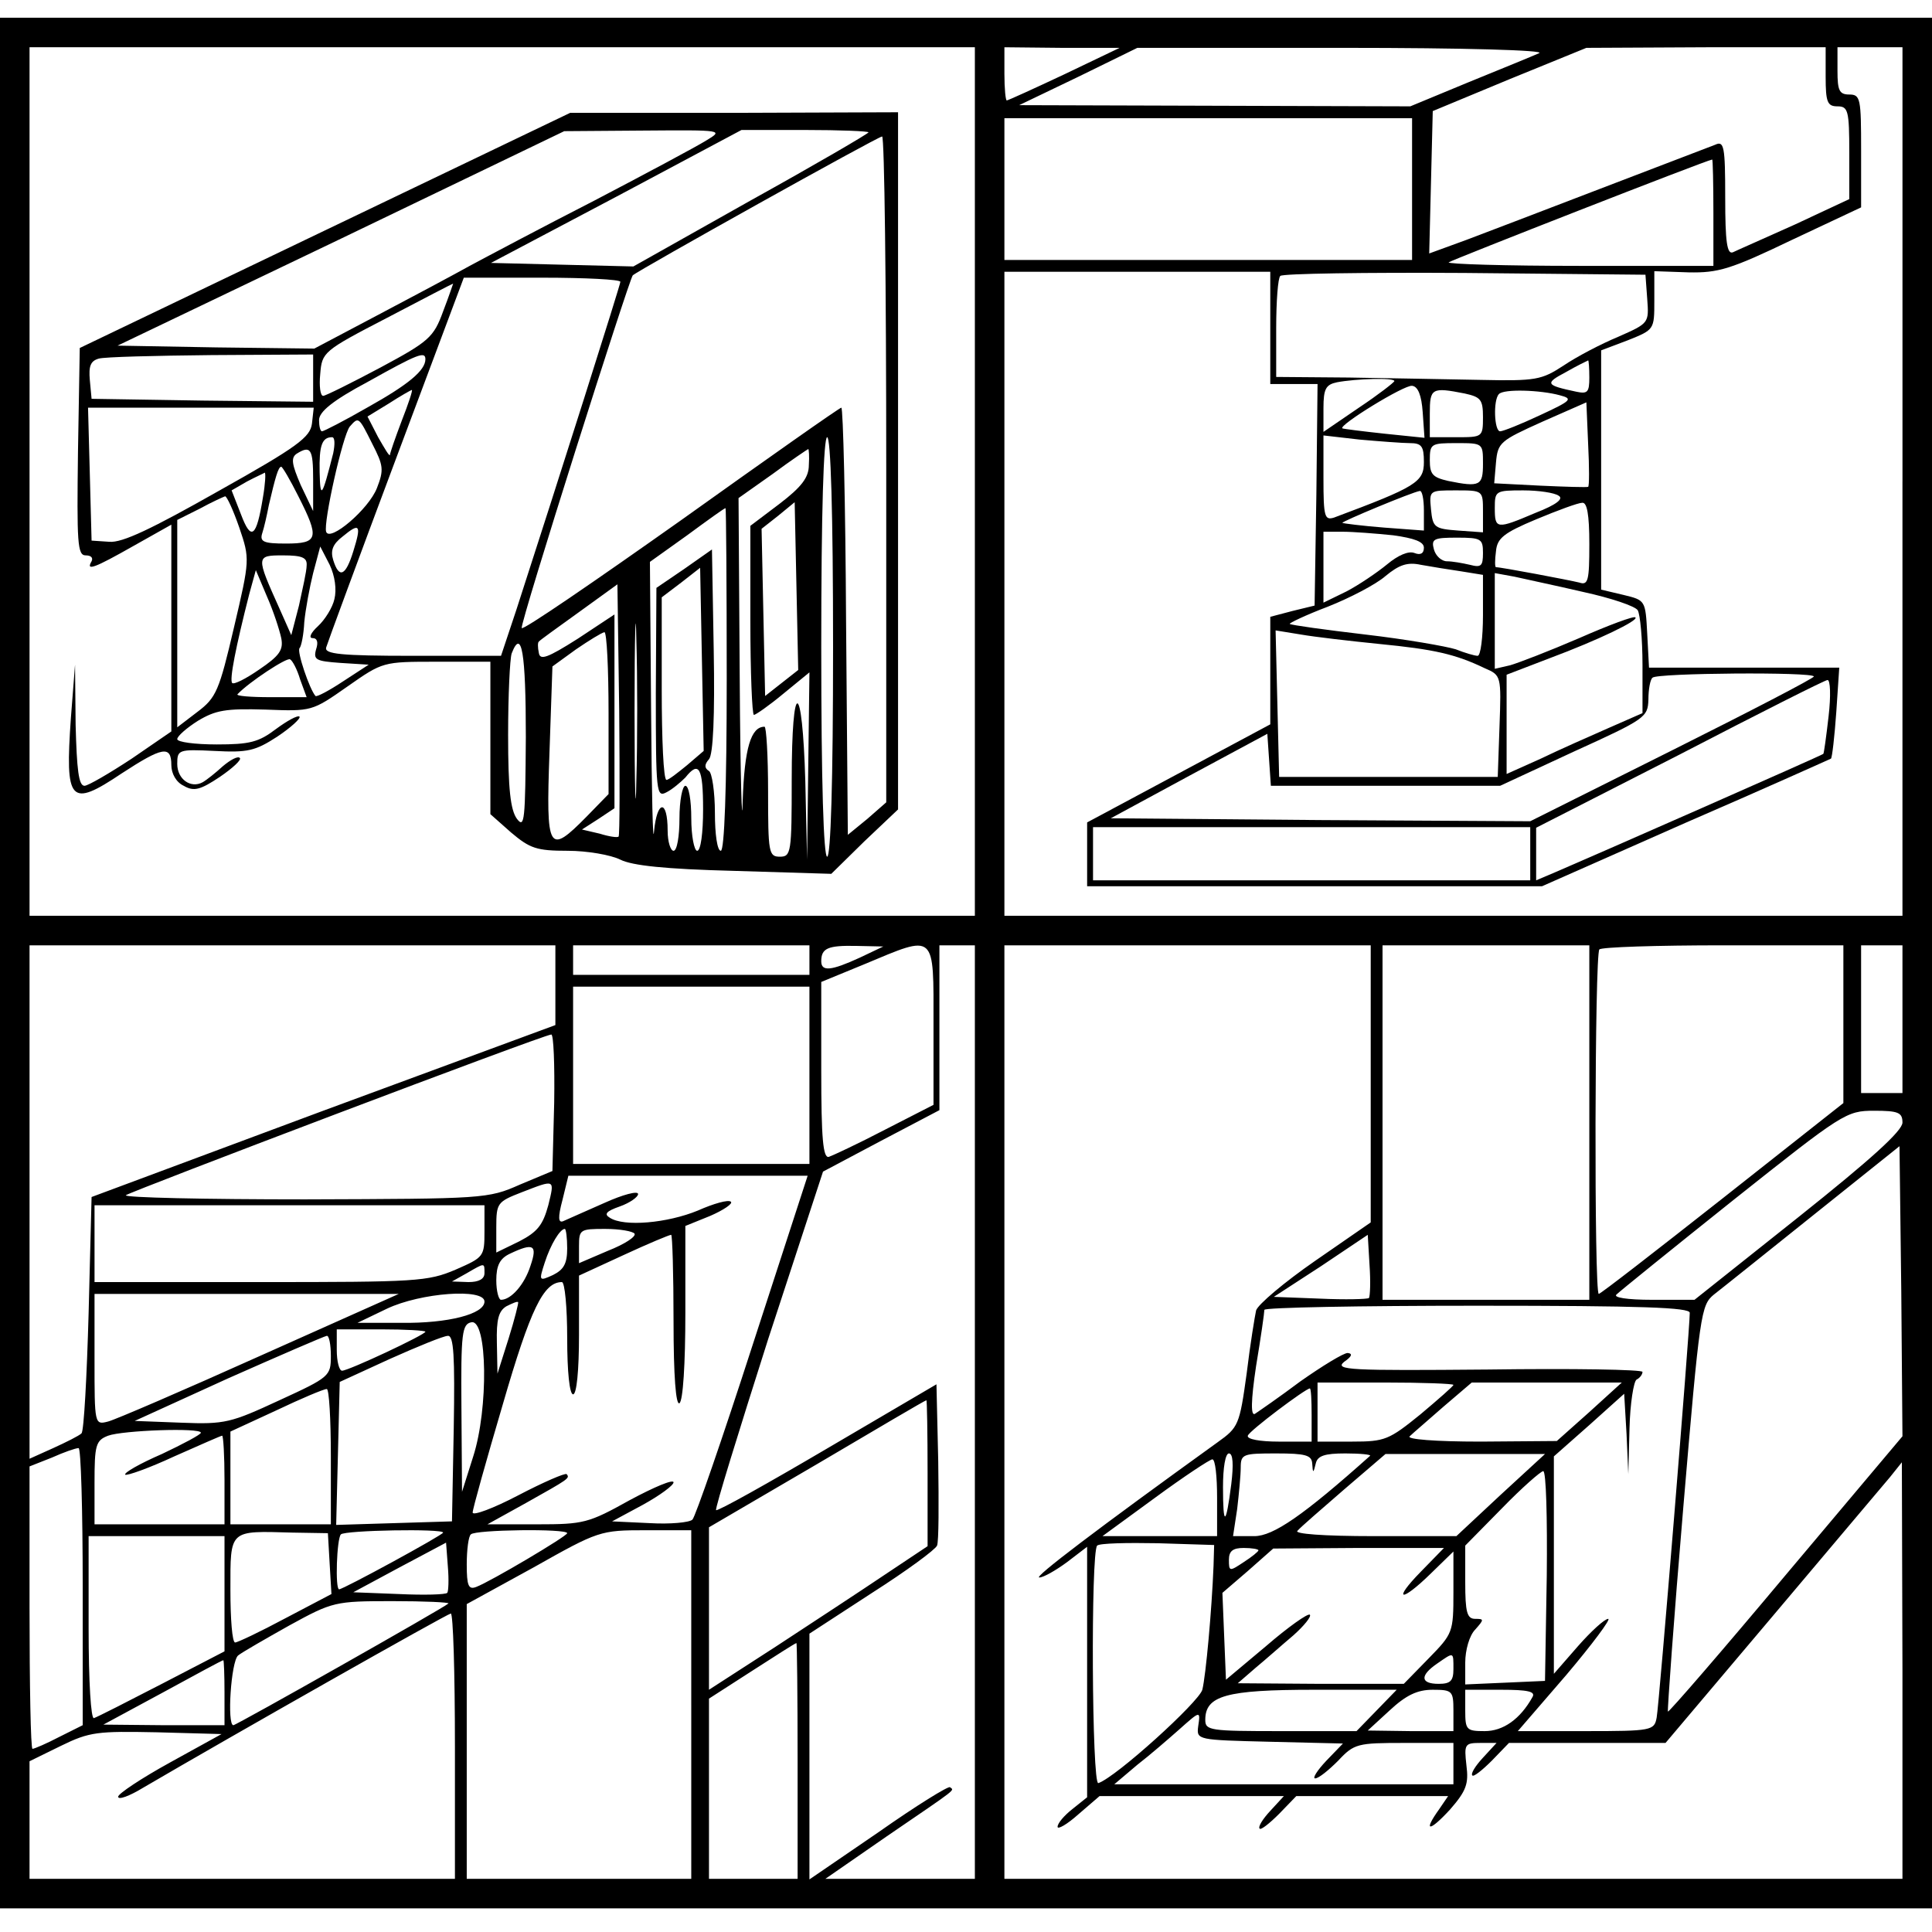 <?xml version="1.0" standalone="no"?>
<!DOCTYPE svg PUBLIC "-//W3C//DTD SVG 20010904//EN"
 "http://www.w3.org/TR/2001/REC-SVG-20010904/DTD/svg10.dtd">
<svg version="1.0" xmlns="http://www.w3.org/2000/svg"
 width="327pt" height="327pt" viewBox="0 0 327 327"
 preserveAspectRatio="xMidYMid meet">
<g transform="translate(0,327) scale(0.1,-0.1)"
fill="#000000" stroke="none">
<path d="M0 1640 l0 -1600 1635 0 1635 0 0 1600 0 1600 -1635 0 -1635 0 0
-1600z m1650 815 l0 -735 -800 0 -800 0 0 735 0 735 800 0 800 0 0 -735z m151
689 c-51 -24 -95 -44 -97 -44 -2 0 -4 20 -4 45 l0 45 98 -1 97 0 -94 -45z
m804 36 c-11 -5 -65 -27 -119 -49 l-99 -41 -331 1 -331 1 100 48 100 49 350 0
c203 0 342 -4 330 -9z m485 -40 c0 -43 3 -50 20 -50 18 0 20 -7 20 -79 l0 -78
-92 -43 c-51 -23 -99 -44 -105 -47 -10 -4 -13 18 -13 92 0 88 -2 97 -17 90
-45 -17 -365 -140 -421 -161 l-63 -23 3 120 3 121 130 54 130 53 203 1 202 0
0 -50z m130 -685 l0 -735 -760 0 -760 0 0 545 0 545 225 0 225 0 0 -95 0 -95
40 0 40 0 -2 -187 -3 -188 -37 -9 -38 -10 0 -91 0 -91 -155 -83 -155 -83 0
-54 0 -54 385 0 385 0 242 107 c134 58 245 108 247 109 2 2 6 37 9 79 l5 75
-161 0 -161 0 -3 57 c-3 57 -3 57 -40 66 l-38 9 0 203 0 202 45 17 c45 18 45
18 45 67 l0 50 58 -2 c50 -1 71 5 175 55 l117 55 0 96 c0 88 -1 95 -20 95 -17
0 -20 7 -20 40 l0 40 55 0 55 0 0 -735z m-830 495 l0 -120 -345 0 -345 0 0
120 0 120 345 0 345 0 0 -120z m510 -40 l0 -90 -227 0 c-124 0 -224 3 -221 6
5 4 434 172 446 174 1 0 2 -40 2 -90z m-112 -146 c3 -41 3 -41 -49 -64 -29
-12 -71 -34 -93 -49 -37 -24 -46 -26 -140 -24 -56 1 -156 3 -223 4 l-123 1 0
82 c0 46 3 86 7 89 4 4 144 6 312 5 l306 -3 3 -41z m-98 -133 c0 -25 -3 -28
-22 -24 -52 11 -54 14 -18 33 19 11 36 19 38 20 1 0 2 -13 2 -29z m-330 -6 c0
-2 -27 -23 -60 -45 l-60 -41 0 40 c0 33 4 40 23 44 32 6 97 8 97 2z m48 -53
l3 -43 -68 7 c-37 4 -69 8 -71 9 -7 5 105 74 118 72 10 -1 16 -16 18 -45z m71
32 c27 -6 31 -10 31 -40 0 -34 -1 -34 -45 -34 l-45 0 0 40 c0 43 3 45 59 34z
m161 -3 c23 -6 20 -9 -34 -34 -32 -15 -62 -27 -67 -27 -10 0 -12 53 -2 63 8 9
70 7 103 -2z m48 -155 c-2 -1 -38 0 -81 2 l-78 4 3 35 c3 34 7 37 78 69 l75
33 3 -71 c2 -39 2 -71 0 -72z m-302 74 c20 0 24 -5 24 -32 0 -34 -13 -42 -152
-94 -16 -5 -18 1 -18 66 l0 73 61 -7 c34 -3 73 -6 85 -6z m124 -35 c0 -37 -5
-40 -59 -29 -26 6 -31 11 -31 35 0 28 2 29 45 29 45 0 45 0 45 -35z m-100 -79
l0 -34 -67 5 c-38 3 -69 7 -71 8 -2 2 118 52 131 54 4 1 7 -14 7 -33z m100 -2
l0 -35 -42 3 c-40 3 -43 5 -46 36 -3 32 -3 32 42 32 46 0 46 0 46 -36z m128
27 c9 -5 -3 -15 -39 -29 -66 -28 -69 -28 -69 8 0 29 1 30 48 30 26 0 53 -4 60
-9z m52 -82 c0 -62 -2 -70 -17 -65 -16 4 -132 26 -141 26 -2 0 -2 12 0 27 2
22 13 31 68 54 36 15 71 28 78 28 8 1 12 -19 12 -70z m-332 15 c36 -5 52 -11
52 -21 0 -10 -6 -13 -16 -9 -10 4 -28 -4 -46 -19 -17 -14 -48 -35 -69 -46
l-39 -19 0 60 0 60 33 0 c17 0 56 -3 85 -6z m152 -30 c0 -22 -3 -25 -22 -20
-13 3 -30 6 -39 6 -9 0 -19 9 -22 20 -5 18 0 20 39 20 41 0 44 -2 44 -26z
m-37 -31 l37 -6 0 -68 c0 -38 -4 -69 -9 -69 -5 0 -22 5 -37 11 -16 5 -84 17
-153 25 -68 8 -126 16 -128 18 -2 1 27 15 64 29 38 15 82 38 98 52 23 19 37
24 60 19 17 -3 47 -8 68 -11z m207 -35 c46 -10 88 -24 92 -31 4 -7 8 -48 8
-93 l0 -81 -57 -25 c-32 -14 -84 -37 -115 -52 l-58 -26 0 84 0 84 73 28 c83
31 151 64 145 69 -2 3 -45 -13 -95 -35 -51 -22 -103 -42 -117 -46 l-26 -6 0
81 0 81 33 -6 c17 -4 70 -15 117 -26z m-345 -88 c92 -9 128 -17 178 -41 28
-12 28 -13 25 -98 l-3 -86 -185 0 -185 0 -3 124 -3 124 43 -7 c23 -4 83 -11
133 -16z m735 -55 c0 -3 -108 -59 -240 -125 l-240 -120 -355 2 -355 3 133 72
132 71 3 -44 3 -44 194 0 194 0 125 58 c121 55 125 58 126 88 0 17 3 34 7 37
7 8 273 10 273 2z m25 -67 c-4 -35 -8 -64 -9 -64 -1 -2 -399 -177 -453 -200
l-33 -14 0 44 0 45 243 124 c133 69 246 126 250 126 5 1 6 -27 2 -61z m-505
-233 l0 -45 -370 0 -370 0 0 45 0 45 370 0 370 0 0 -45z m-1650 -222 l0 -68
-393 -145 -392 -146 -5 -196 c-3 -108 -8 -200 -12 -204 -4 -4 -26 -15 -48 -25
l-40 -18 0 434 0 435 445 0 445 0 0 -67z m430 42 l0 -25 -200 0 -200 0 0 25 0
25 200 0 200 0 0 -25z m85 4 c-48 -22 -65 -24 -65 -6 0 22 11 27 59 26 l46 -1
-40 -19z m125 -114 l0 -135 -82 -42 c-46 -24 -89 -44 -95 -46 -10 -3 -13 31
-13 146 l0 150 73 30 c122 51 117 55 117 -103z m70 -655 l0 -790 -127 0 -126
0 104 72 c123 84 114 77 107 83 -2 3 -57 -31 -121 -76 l-117 -80 0 208 0 208
106 69 c58 37 107 73 110 80 3 7 3 71 2 143 l-3 130 -184 -108 c-102 -60 -186
-107 -189 -105 -2 3 38 132 88 289 l93 284 98 52 99 52 0 140 0 139 30 0 30 0
0 -790z m670 556 l0 -235 -94 -65 c-52 -36 -97 -74 -100 -84 -2 -9 -10 -57
-16 -107 -12 -87 -14 -91 -49 -116 -204 -147 -312 -229 -302 -229 7 0 28 12
47 26 l34 26 0 -212 0 -212 -25 -20 c-14 -11 -25 -24 -25 -30 0 -5 16 4 35 21
l36 31 156 0 156 0 -23 -25 c-13 -14 -21 -27 -18 -30 2 -3 17 9 33 25 l29 30
128 0 129 0 -15 -22 c-28 -39 -17 -39 18 -1 28 32 32 44 28 75 -4 36 -3 38 24
38 l27 0 -23 -25 c-13 -14 -21 -27 -18 -30 2 -3 17 9 33 25 l29 30 133 0 132
0 180 213 c98 116 188 223 200 237 l20 25 1 -352 0 -353 -760 0 -760 0 0 790
0 790 310 0 310 0 0 -234z m370 -66 l0 -300 -175 0 -175 0 0 300 0 300 175 0
175 0 0 -300z m430 167 l0 -134 -204 -161 c-113 -89 -207 -162 -210 -162 -8 0
-7 575 1 583 3 4 98 7 210 7 l203 0 0 -133z m100 8 l0 -125 -35 0 -35 0 0 125
0 125 35 0 35 0 0 -125z m-1850 -95 l0 -150 -200 0 -200 0 0 150 0 150 200 0
200 0 0 -150z m-432 -46 l-3 -116 -55 -23 c-54 -24 -61 -24 -364 -25 -170 0
-306 3 -303 7 7 6 705 271 720 272 4 1 6 -51 5 -115z m2282 -34 c0 -14 -53
-62 -176 -160 l-176 -140 -71 0 c-44 0 -67 4 -61 9 5 5 94 77 198 160 185 147
191 151 238 151 41 0 48 -3 48 -20z m-197 -765 c-108 -129 -198 -233 -200
-232 -1 2 10 157 26 345 28 331 30 343 52 361 13 10 89 71 169 135 l145 116 3
-245 2 -246 -197 -234z m-1749 389 c-51 -158 -97 -291 -102 -296 -5 -5 -38 -8
-72 -6 l-64 3 52 28 c29 16 52 33 52 38 0 6 -33 -8 -74 -30 -70 -39 -78 -41
-157 -41 l-84 0 65 36 c73 41 75 42 69 49 -3 2 -40 -14 -82 -36 -42 -22 -77
-35 -77 -29 0 6 23 88 51 183 47 162 69 207 100 207 5 0 9 -43 9 -95 0 -57 4
-95 10 -95 6 0 10 40 10 101 l0 100 76 35 c41 19 77 34 80 34 2 0 4 -66 4
-146 0 -94 4 -143 10 -139 6 4 10 66 10 153 l0 147 42 17 c23 10 39 21 35 24
-4 4 -29 -3 -56 -15 -51 -21 -125 -28 -149 -12 -10 6 -6 11 17 19 17 6 31 16
31 21 0 6 -26 -1 -57 -15 -32 -14 -63 -28 -70 -31 -8 -3 -9 6 -1 36 l10 41
203 0 202 0 -93 -286z m-346 236 c-9 -33 -18 -45 -49 -61 l-39 -19 0 43 c0 41
2 43 43 59 57 22 56 23 45 -22z m-108 -44 c0 -43 -1 -44 -49 -65 -47 -20 -66
-21 -330 -21 l-281 0 0 65 0 65 330 0 330 0 0 -44z m140 -29 c0 -26 -6 -36
-24 -45 -24 -11 -24 -10 -14 21 10 31 26 57 34 57 2 0 4 -15 4 -33z m114 25
c3 -5 -17 -18 -45 -29 l-49 -21 0 29 c0 28 2 29 44 29 25 0 47 -4 50 -8z
m1243 -109 c-3 -2 -40 -3 -83 -1 l-78 3 80 52 79 53 3 -51 c2 -28 1 -53 -1
-56z m-1419 55 c-10 -32 -33 -58 -50 -58 -4 0 -8 15 -8 33 0 25 6 37 23 45 40
19 47 15 35 -20z m-78 -13 c0 -10 -10 -15 -27 -15 l-28 1 25 14 c31 18 30 18
30 0z m-380 -140 c-129 -58 -245 -108 -257 -111 -23 -6 -23 -5 -23 105 l0 111
258 0 257 0 -235 -105z m380 92 c0 -21 -61 -37 -141 -36 l-74 0 50 24 c57 27
165 35 165 12z m41 -62 l-19 -60 -1 52 c-1 40 3 54 16 62 10 5 19 9 20 7 1 -1
-6 -29 -16 -61z m1999 43 c0 -29 -52 -665 -56 -685 -4 -22 -8 -23 -120 -23
l-115 0 82 95 c44 52 76 95 71 95 -6 0 -29 -21 -51 -46 l-41 -47 0 184 0 184
60 53 59 53 4 -68 3 -68 2 77 c1 42 7 80 12 83 6 3 10 9 10 13 0 4 -118 6
-262 4 -233 -2 -260 -1 -243 13 13 9 15 14 6 15 -7 0 -43 -22 -80 -48 -36 -27
-71 -51 -77 -55 -7 -4 -7 21 2 81 8 48 14 90 14 95 0 4 162 7 360 7 281 0 360
-3 360 -12z m-2059 -243 l-19 -60 -1 142 c-1 127 1 142 17 145 27 5 29 -146 3
-227z m-81 211 c0 -5 -130 -66 -141 -66 -5 0 -9 16 -9 35 l0 35 75 0 c41 0 75
-2 75 -4z m-160 -41 c0 -34 -2 -36 -87 -75 -82 -38 -92 -41 -166 -38 l-79 3
158 72 c88 39 162 71 167 72 4 1 7 -15 7 -34z m208 -122 l-3 -158 -98 -3 -98
-3 3 121 3 121 85 39 c47 21 91 39 98 39 10 1 12 -34 10 -156z m1692 73 c0 -2
-25 -24 -56 -50 -53 -43 -60 -46 -115 -46 l-59 0 0 50 0 50 115 0 c63 0 115
-2 115 -4z m230 -46 l-55 -49 -129 -1 c-77 0 -126 4 -120 9 5 5 31 27 57 50
l48 41 127 0 127 0 -55 -50z m-2130 -75 l0 -115 -85 0 -85 0 0 79 0 78 78 36
c42 20 80 36 85 36 4 1 7 -51 7 -114z m1660 70 l0 -45 -56 0 c-31 0 -54 4 -52
10 2 8 98 80 105 80 2 0 3 -20 3 -45z m-650 -99 l0 -123 -72 -48 c-40 -27
-124 -82 -185 -122 l-113 -73 0 138 0 137 183 107 c100 59 183 108 185 108 1
0 2 -56 2 -124z m-1230 69 c0 -3 -30 -19 -66 -36 -37 -16 -65 -32 -62 -35 3
-2 40 11 83 31 43 19 79 35 81 35 2 0 4 -34 4 -75 l0 -75 -110 0 -110 0 0 70
c0 64 2 72 23 80 24 9 157 14 157 5z m-200 -260 l0 -235 -40 -20 c-21 -11 -42
-20 -45 -20 -3 0 -5 108 -5 239 l0 239 38 15 c20 9 40 16 45 16 4 1 7 -105 7
-234z m1944 173 c-9 -71 -14 -73 -14 -5 0 33 4 57 10 57 7 0 8 -19 4 -52z
m137 35 c1 -17 2 -17 6 0 3 13 15 17 50 17 26 0 44 -2 42 -4 -113 -101 -164
-136 -196 -136 l-36 0 7 46 c3 26 6 57 6 70 0 23 4 24 60 24 50 0 60 -3 61
-17z m319 -53 l-75 -70 -139 0 c-88 0 -136 4 -130 9 5 6 41 37 79 70 l70 60
135 0 135 0 -75 -69z m-480 -5 l0 -65 -97 0 -97 0 89 65 c49 36 93 65 97 65 5
0 8 -29 8 -65z m558 -132 l-3 -178 -67 -3 -68 -3 0 37 c0 21 7 46 17 56 15 17
15 18 0 18 -14 0 -17 11 -17 62 l0 62 62 63 c34 35 66 63 70 63 5 0 7 -80 6
-177z m-2060 20 l3 -51 -78 -41 c-43 -23 -81 -41 -85 -41 -5 0 -8 40 -8 89 0
103 -3 100 105 97 l60 -1 3 -52z m192 53 c0 -4 -169 -96 -176 -96 -7 0 -4 86
3 93 7 7 173 10 173 3z m210 -1 c0 -5 -130 -82 -154 -91 -13 -5 -16 2 -16 38
0 25 3 48 7 51 7 8 163 10 163 2z m210 -290 l0 -295 -190 0 -190 0 0 233 0
232 113 62 c110 62 113 63 190 63 l77 0 0 -295z m-790 188 l0 -98 -106 -55
c-58 -30 -109 -56 -115 -58 -5 -2 -9 60 -9 152 l0 156 115 0 115 0 0 -97z
m377 1 c-3 -3 -39 -4 -82 -2 l-77 3 78 42 79 42 3 -40 c2 -23 1 -43 -1 -45z
m1297 46 c-3 -75 -13 -186 -19 -210 -6 -21 -146 -148 -176 -158 -11 -4 -13
391 -2 402 4 4 50 5 103 4 l95 -3 -1 -35z m76 26 c0 -2 -11 -11 -25 -20 -24
-16 -25 -16 -25 4 0 15 7 20 25 20 14 0 25 -2 25 -4z m275 -36 c-49 -50 -34
-53 17 -3 l38 37 0 -69 c0 -68 -1 -70 -42 -112 l-42 -43 -141 0 -140 1 30 26
c17 14 45 39 64 55 18 16 31 32 28 35 -3 3 -37 -21 -74 -53 l-68 -57 -3 73 -3
74 43 37 43 38 145 1 144 0 -39 -40z m-1646 -54 c-7 -7 -359 -206 -364 -206
-11 0 -4 108 8 118 6 5 46 28 87 51 73 40 77 41 174 41 55 0 97 -2 95 -4z m11
-241 l0 -225 -360 0 -360 0 0 99 0 100 53 26 c49 24 62 25 163 23 l109 -3 -87
-48 c-49 -27 -88 -53 -88 -58 0 -6 19 1 42 15 152 89 514 294 521 295 4 1 7
-100 7 -224z m580 -25 l0 -200 -75 0 -75 0 0 153 0 152 73 47 c39 25 73 47 75
47 1 1 2 -89 2 -199z m1110 155 c0 -20 -5 -25 -25 -25 -31 0 -32 14 -3 34 29
20 28 21 28 -9z m-2080 -40 l0 -55 -102 0 -103 1 100 54 c55 30 101 55 103 55
1 0 2 -25 2 -55z m1950 -30 l-34 -35 -128 0 c-120 0 -128 1 -128 19 0 41 35
51 184 51 l140 0 -34 -35z m130 0 l0 -35 -72 0 -73 1 37 34 c28 26 47 35 73
35 33 0 35 -2 35 -35z m134 23 c-21 -38 -50 -58 -81 -58 -31 0 -33 2 -33 35
l0 35 61 0 c45 0 58 -3 53 -12z m-566 -50 c-3 -23 -1 -23 121 -26 l124 -3 -28
-29 c-16 -17 -24 -30 -19 -30 6 0 23 14 39 30 27 29 33 30 112 30 l83 0 0 -35
0 -35 -287 0 -287 0 39 33 c22 17 53 44 70 59 37 33 37 33 33 6z"/>
<path d="M550 2880 l-415 -199 -3 -175 c-2 -155 -1 -176 13 -176 9 0 13 -4 10
-10 -10 -17 4 -12 71 26 l64 36 0 -175 0 -175 -67 -46 c-38 -25 -74 -46 -80
-46 -10 0 -13 28 -15 103 l-1 102 -7 -90 c-10 -143 -2 -153 86 -94 69 45 84
48 84 14 0 -14 8 -29 21 -35 17 -10 28 -7 61 15 22 15 37 29 34 32 -3 4 -16
-3 -29 -14 -12 -11 -27 -23 -34 -27 -20 -11 -43 5 -43 31 0 24 2 25 63 22 56
-3 69 0 106 24 24 16 40 31 38 34 -3 3 -21 -7 -40 -21 -29 -22 -44 -26 -100
-26 -37 0 -67 4 -67 9 0 5 16 19 35 31 30 18 47 21 114 19 79 -3 79 -3 139 39
60 42 60 42 151 42 l91 0 0 -129 0 -129 35 -31 c32 -27 43 -31 96 -31 33 0 73
-7 89 -15 20 -10 75 -16 193 -19 l164 -5 56 55 57 54 0 590 0 590 -277 -1
-278 0 -415 -199z m645 152 c-16 -10 -102 -56 -190 -102 -88 -45 -182 -95
-210 -110 -27 -15 -98 -53 -157 -84 l-106 -56 -166 2 -167 3 378 181 378 182
135 1 c134 1 135 1 105 -17z m275 14 c0 -2 -89 -54 -199 -115 l-199 -112 -121
3 -120 3 212 112 212 113 108 0 c59 0 107 -2 107 -4z m30 -570 l0 -564 -32
-28 -33 -27 -3 362 c-1 198 -5 361 -8 361 -3 0 -125 -86 -272 -191 -147 -104
-268 -187 -269 -182 -3 8 182 591 188 597 10 9 415 235 422 235 4 1 7 -253 7
-563z m-450 317 c0 -5 -104 -333 -176 -555 l-26 -78 -150 0 c-121 0 -149 3
-146 14 2 7 55 151 118 319 l115 307 133 0 c72 0 132 -3 132 -7z m-300 -50
c-16 -44 -24 -51 -106 -95 -49 -26 -93 -48 -97 -48 -5 0 -7 17 -5 37 3 37 5
39 113 95 61 32 111 58 112 58 0 0 -7 -21 -17 -47z m-220 -113 l0 -40 -187 2
-188 3 -3 32 c-2 23 1 32 15 36 10 3 96 5 191 6 l172 1 0 -40z m190 32 c0 -19
-29 -43 -97 -81 -40 -23 -75 -41 -78 -41 -3 0 -5 9 -5 19 0 14 23 33 83 65 84
47 97 52 97 38z m-40 -104 c-11 -29 -20 -55 -20 -58 -1 -3 -9 11 -20 30 l-18
35 36 22 c20 13 38 23 39 23 2 0 -6 -24 -17 -52z m-152 -5 c-3 -23 -24 -39
-158 -114 -113 -64 -163 -88 -185 -86 l-30 2 -3 113 -3 112 191 0 191 0 -3
-27z m102 -34 c19 -37 20 -44 8 -75 -14 -36 -80 -92 -86 -74 -5 15 28 163 40
178 15 17 15 17 38 -29z m-66 -16 c-19 -75 -22 -79 -23 -32 -1 45 4 59 21 59
5 0 5 -12 2 -27z m846 -328 c0 -230 -4 -355 -10 -355 -6 0 -10 125 -10 355 0
230 4 355 10 355 6 0 10 -125 10 -355z m-880 283 l0 -53 -21 44 c-15 35 -17
46 -7 53 24 15 28 8 28 -44z m839 25 c0 -21 -12 -37 -50 -66 l-49 -37 0 -160
c0 -88 3 -160 6 -160 3 0 26 16 50 36 l44 36 -2 -158 -2 -159 -3 133 c-5 174
-23 176 -23 2 0 -123 -1 -130 -20 -130 -19 0 -20 7 -20 110 0 61 -3 110 -6
110 -23 0 -34 -36 -37 -126 -1 -55 -4 39 -5 207 l-2 306 58 41 c31 23 58 41
60 42 1 0 2 -12 1 -27z m-864 -53 c36 -71 34 -80 -21 -80 -38 0 -45 3 -40 18
3 9 8 31 11 47 11 47 16 65 21 65 2 0 15 -22 29 -50z m-60 -2 c-11 -68 -20
-74 -37 -29 l-16 41 26 15 c15 8 29 14 30 15 2 0 1 -19 -3 -42z m-40 -51 c18
-53 18 -54 -9 -169 -25 -107 -30 -119 -62 -143 l-34 -26 0 175 0 176 38 19
c20 11 40 20 43 21 3 0 14 -24 24 -53z m918 -263 l-28 -22 -3 141 -3 142 28
22 28 23 3 -142 3 -142 -28 -22z m-93 6 c0 -187 -4 -290 -10 -290 -6 0 -10 28
-10 64 0 36 -5 68 -10 71 -8 5 -8 11 0 20 7 8 10 73 8 184 l-3 171 -47 -33
-47 -32 -1 -178 c0 -169 1 -177 18 -168 10 5 24 17 32 25 23 29 30 17 30 -54
0 -40 -4 -70 -10 -70 -5 0 -10 25 -10 55 0 30 -4 55 -10 55 -5 0 -10 -25 -10
-55 0 -30 -4 -55 -10 -55 -5 0 -10 15 -10 34 0 54 -18 52 -23 -1 -2 -27 -4 65
-5 204 l-2 252 63 45 c34 25 63 46 65 46 1 0 2 -130 2 -290z m-632 217 c-13
-42 -24 -47 -34 -15 -5 16 -1 27 16 40 29 24 32 20 18 -25z m-32 -81 c-3 -14
-16 -35 -28 -46 -12 -11 -16 -20 -9 -20 8 0 10 -7 6 -19 -5 -18 0 -20 41 -23
l48 -3 -43 -28 c-24 -16 -45 -27 -47 -25 -10 11 -32 76 -27 81 3 3 7 23 8 44
2 21 9 59 15 83 l12 45 16 -31 c9 -19 12 -42 8 -58z m-47 57 c0 -10 -7 -40
-13 -68 l-13 -50 -20 45 c-40 89 -40 90 6 90 33 0 41 -4 40 -17z m644 -338
c-16 -13 -31 -25 -35 -25 -5 0 -8 69 -8 154 l0 155 33 25 32 25 3 -155 3 -155
-28 -24z m-687 215 c4 -20 -3 -30 -37 -53 -23 -16 -43 -26 -46 -23 -5 5 6 61
29 151 l11 40 19 -45 c11 -25 21 -56 24 -70z m601 -242 c-1 -68 -3 -15 -3 117
0 132 2 187 3 123 2 -64 2 -172 0 -240z m-30 -94 c-2 -2 -16 0 -32 5 l-30 7
28 18 27 18 0 164 0 164 -62 -41 c-52 -33 -64 -37 -66 -24 -2 9 -2 18 0 19 1
2 32 24 68 50 l65 47 3 -212 c1 -117 1 -213 -1 -215z m-17 209 l0 -137 -37
-38 c-65 -66 -69 -59 -63 108 l5 146 40 29 c22 15 43 28 48 29 4 0 7 -62 7
-137z m-140 -40 c-1 -141 -2 -156 -15 -139 -11 15 -15 50 -15 142 0 67 3 129
6 138 17 44 24 1 24 -141z m-382 97 l11 -30 -61 0 c-34 0 -59 2 -56 5 20 21
84 63 89 59 4 -2 12 -17 17 -34z"/>
</g>
</svg>
